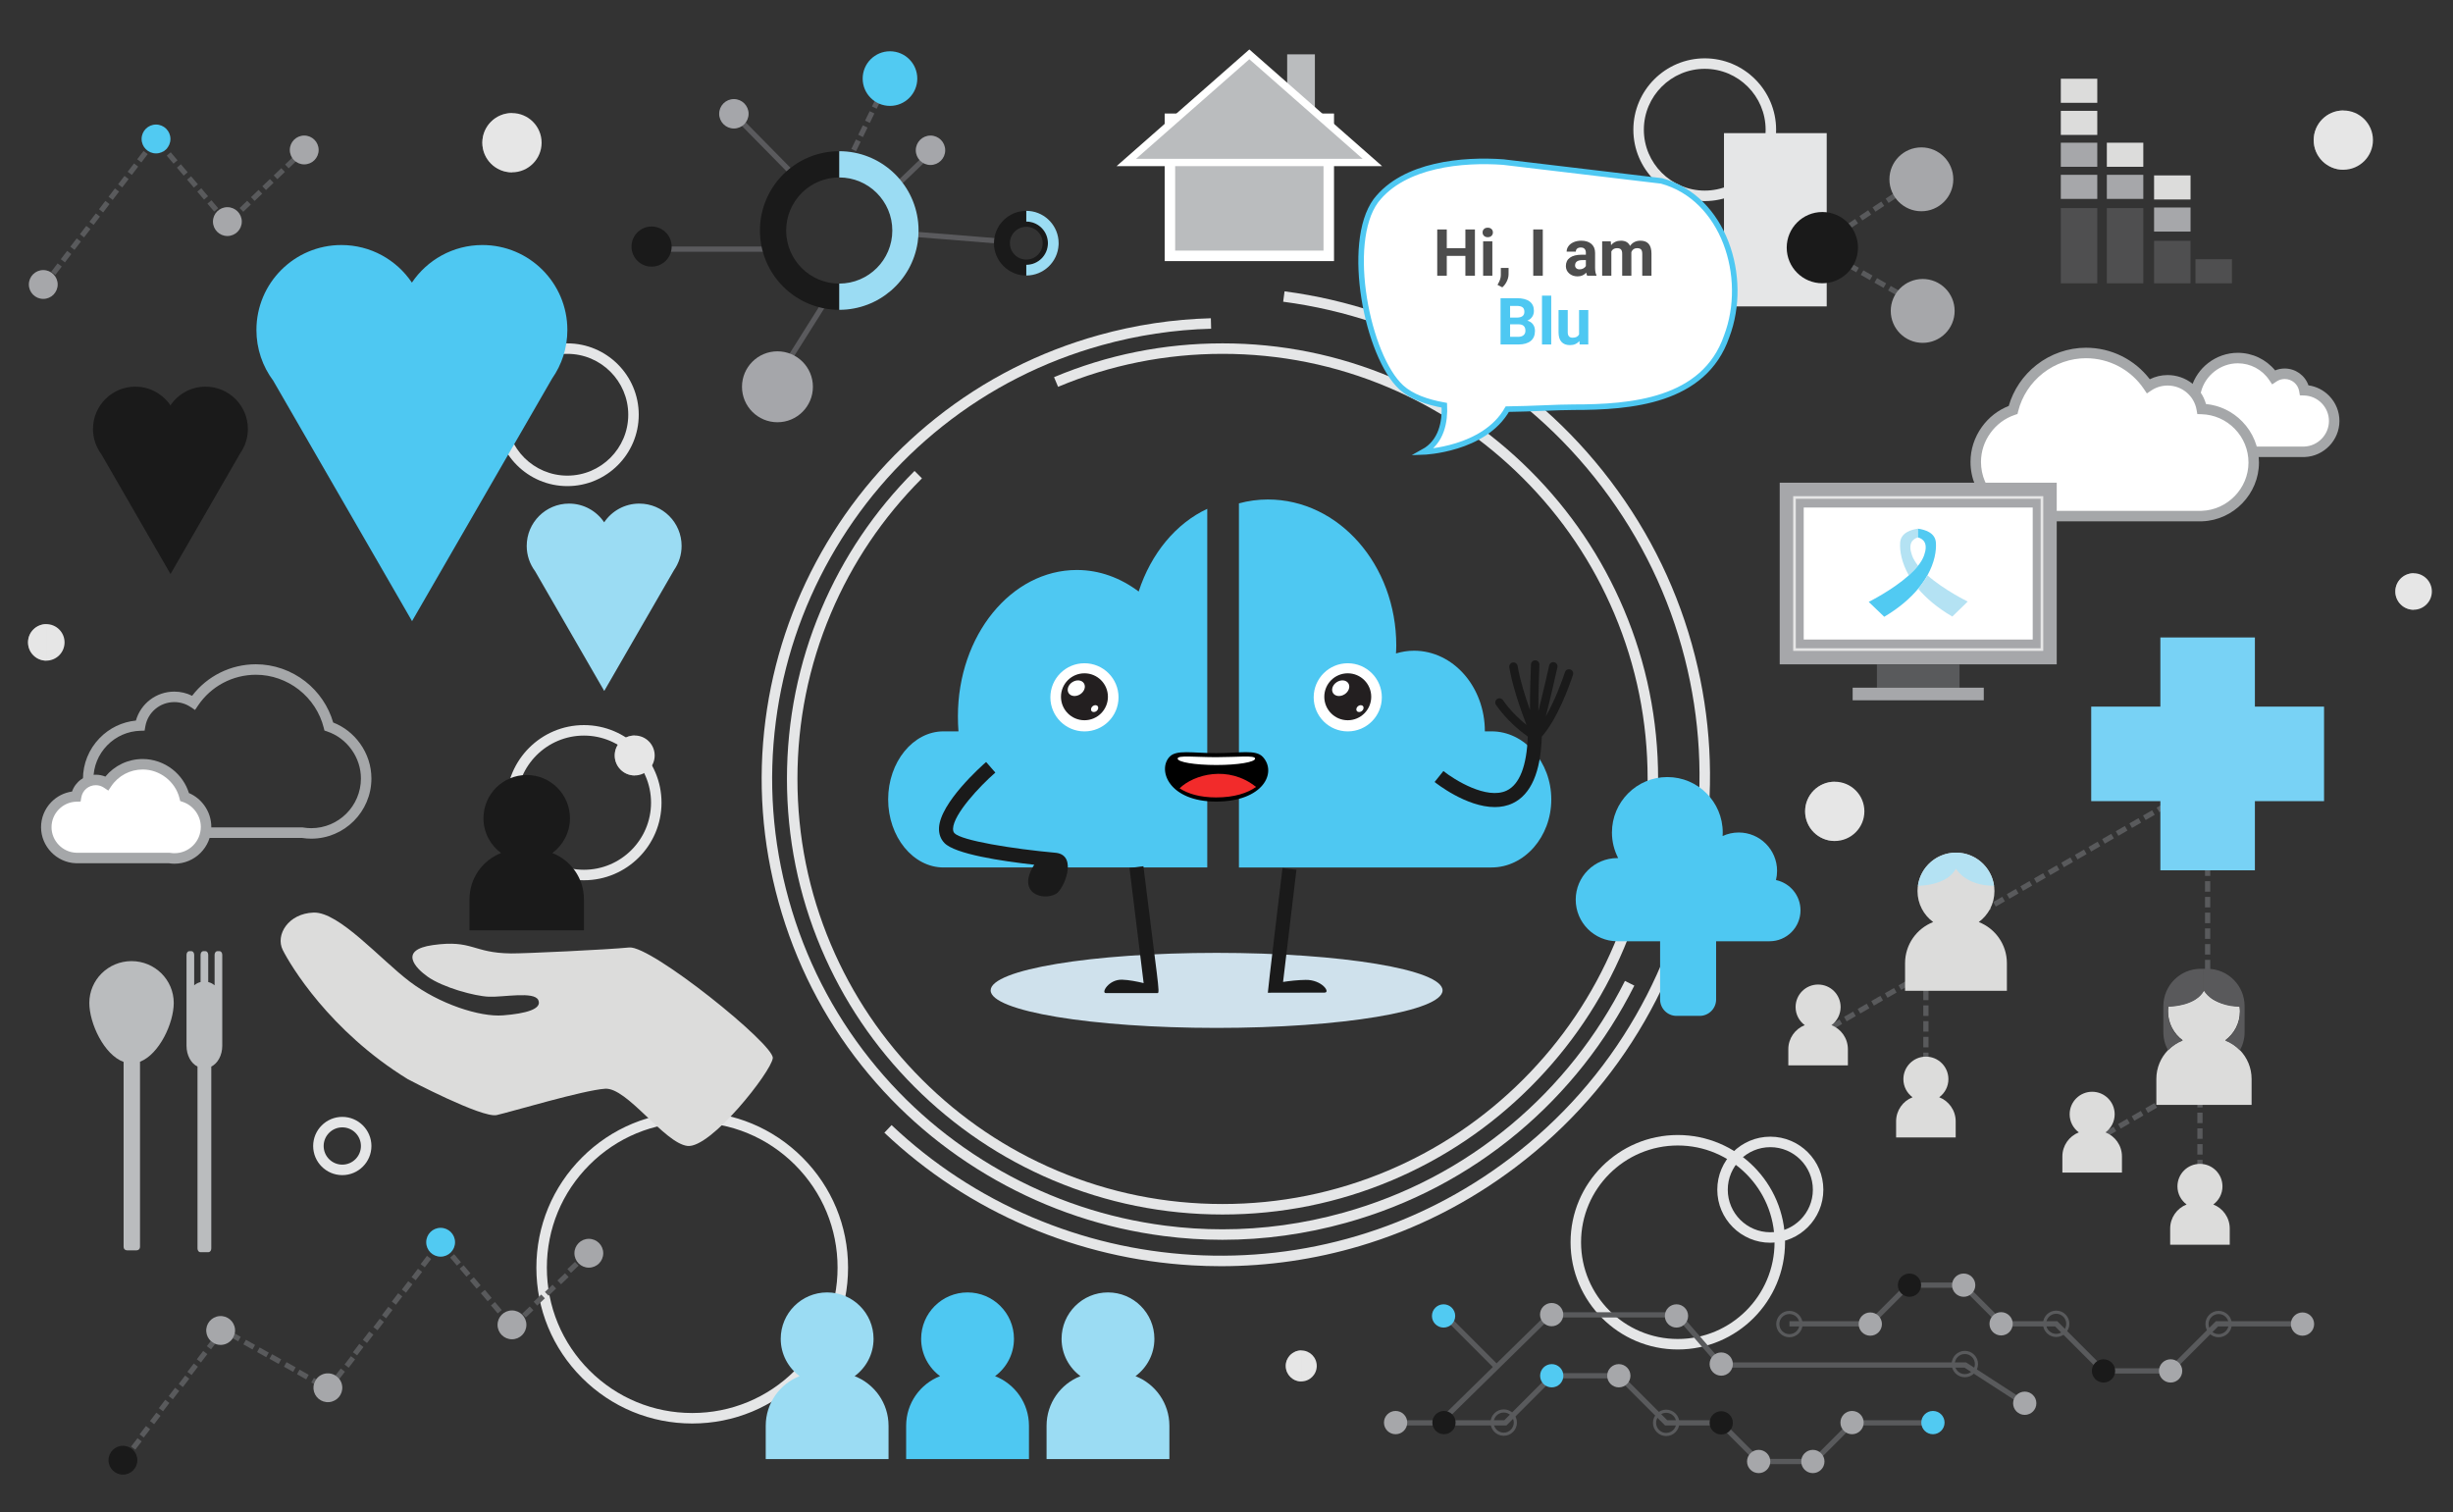 <?xml version="1.0" encoding="utf-8"?>
<!-- Generator: Adobe Illustrator 16.0.0, SVG Export Plug-In . SVG Version: 6.00 Build 0)  -->
<!DOCTYPE svg PUBLIC "-//W3C//DTD SVG 1.1//EN" "http://www.w3.org/Graphics/SVG/1.1/DTD/svg11.dtd">
<svg version="1.1" id="Layer_1" xmlns="http://www.w3.org/2000/svg" xmlns:xlink="http://www.w3.org/1999/xlink" x="0px" y="0px"
	 width="678px" height="418px" viewBox="0 0 678 418" enable-background="new 0 0 678 418" xml:space="preserve">
<rect x="0" y="0" width="678" height="418" fill="#333333" stroke="none"/>
<g>
	<path fill="#E5E6E7" d="M463.739,372.998c-16.343,0-29.64-13.297-29.64-29.64c0-16.344,13.297-29.641,29.64-29.641
		c16.344,0,29.64,13.297,29.64,29.641C493.379,359.701,480.083,372.998,463.739,372.998z M463.739,316.615
		c-14.745,0-26.741,11.996-26.741,26.742c0,14.746,11.996,26.742,26.741,26.742c14.746,0,26.741-11.996,26.741-26.742
		C490.48,328.611,478.485,316.615,463.739,316.615z"/>
	<path fill="#E5E6E7" d="M191.326,393.457c-11.506,0-22.323-4.482-30.458-12.616c-8.137-8.135-12.617-18.953-12.617-30.459
		c0-11.506,4.48-22.323,12.617-30.457c8.135-8.137,18.952-12.618,30.458-12.618c11.505,0,22.323,4.481,30.458,12.618
		c8.136,8.135,12.616,18.951,12.616,30.457c0,11.506-4.48,22.322-12.616,30.459C213.649,388.975,202.831,393.457,191.326,393.457z
		 M191.326,310.205c-10.731,0-20.821,4.179-28.409,11.768c-7.588,7.588-11.768,17.677-11.768,28.408
		c0,10.732,4.18,20.822,11.768,28.409c7.588,7.588,17.678,11.768,28.409,11.768s20.82-4.18,28.409-11.768
		c7.588-7.587,11.767-17.677,11.767-28.409c0-10.731-4.179-20.821-11.767-28.408C212.146,314.385,202.058,310.205,191.326,310.205z"
		/>
	<path fill="#E5E6E7" d="M94.608,324.806c-4.438,0-8.05-3.611-8.05-8.05c0-4.438,3.611-8.05,8.05-8.05
		c4.439,0,8.051,3.612,8.051,8.05C102.659,321.195,99.048,324.806,94.608,324.806z M94.608,311.606c-2.84,0-5.151,2.31-5.151,5.15
		c0,2.842,2.312,5.152,5.151,5.152c2.842,0,5.152-2.31,5.152-5.152C99.761,313.916,97.45,311.606,94.608,311.606z"/>
	<path fill="#E5E6E7" d="M156.817,134.362c-10.877,0-19.727-8.85-19.727-19.727c0-10.878,8.85-19.728,19.727-19.728
		c10.879,0,19.729,8.85,19.729,19.728C176.546,125.512,167.696,134.362,156.817,134.362z M156.817,97.805
		c-9.279,0-16.828,7.55-16.828,16.83c0,9.279,7.549,16.829,16.828,16.829c9.28,0,16.83-7.55,16.83-16.829
		C173.647,105.354,166.098,97.805,156.817,97.805z"/>
	<path fill="#E5E6E7" d="M161.399,243.303c-11.823,0-21.442-9.619-21.442-21.444c0-11.824,9.619-21.442,21.442-21.442
		c11.824,0,21.443,9.618,21.443,21.442C182.843,233.684,173.224,243.303,161.399,243.303z M161.399,203.316
		c-10.225,0-18.544,8.318-18.544,18.543c0,10.224,8.319,18.545,18.544,18.545c10.226,0,18.545-8.321,18.545-18.545
		C179.944,211.635,171.625,203.316,161.399,203.316z"/>
	<path fill="#E5E6E7" d="M471.183,55.579c-10.878,0-19.728-8.85-19.728-19.727c0-10.878,8.85-19.728,19.728-19.728
		s19.728,8.85,19.728,19.728C490.91,46.729,482.061,55.579,471.183,55.579z M471.183,19.022c-9.28,0-16.829,7.55-16.829,16.83
		s7.549,16.829,16.829,16.829c9.279,0,16.829-7.549,16.829-16.829S480.462,19.022,471.183,19.022z"/>
	<path fill="#E5E6E7" d="M489.309,343.494c-8.083,0-14.658-6.574-14.658-14.656c0-8.084,6.575-14.658,14.658-14.658
		c8.082,0,14.657,6.574,14.657,14.658C503.966,336.92,497.391,343.494,489.309,343.494z M489.309,317.078
		c-6.484,0-11.76,5.276-11.76,11.76s5.275,11.758,11.76,11.758c6.483,0,11.759-5.273,11.759-11.758S495.792,317.078,489.309,317.078
		z"/>
	<path fill="#595A5C" d="M608.785,332.172h-1.449v-2.898h1.449V332.172z M608.785,327.824h-1.449v-2.898h1.449V327.824z
		 M608.785,323.477h-1.449v-2.899h1.449V323.477z M608.785,319.129h-1.449v-2.898h1.449V319.129z M578.629,316.293l-0.725-1.256
		l2.51-1.449l0.725,1.256L578.629,316.293z M608.785,314.781h-1.449v-2.898h1.449V314.781z M582.394,314.119l-0.725-1.256
		l2.511-1.449l0.725,1.256L582.394,314.119z M586.159,311.945l-0.725-1.256l2.51-1.45l0.725,1.256L586.159,311.945z
		 M608.785,310.434h-1.449v-2.898h1.449V310.434z M589.924,309.772l-0.725-1.256l2.51-1.449l0.726,1.256L589.924,309.772z
		 M593.689,307.598l-0.725-1.256l2.51-1.449l0.725,1.256L593.689,307.598z M608.785,306.086h-1.449v-2.896h1.449V306.086z
		 M597.454,305.424l-0.725-1.256l2.511-1.449l0.725,1.256L597.454,305.424z M601.22,303.25l-0.725-1.256l2.51-1.449l0.725,1.256
		L601.22,303.25z M608.785,301.74h-1.449v-2.021l-2.352,1.357l-0.725-1.256l2.51-1.448l0.566,0.979v-0.51h1.449V301.74z"/>
	<g>
		<g>
			<path fill="#E5E6E7" d="M337.904,335.688c-16.252,0-32.019-3.184-46.862-9.461c-14.336-6.065-27.211-14.744-38.267-25.801
				c-11.056-11.054-19.736-23.93-25.8-38.265c-6.278-14.844-9.462-30.612-9.462-46.864s3.184-32.018,9.462-46.861
				c6.063-14.336,14.744-27.212,25.8-38.267l2.05,2.048c-10.791,10.791-19.264,23.356-25.181,37.348
				c-6.126,14.484-9.232,29.871-9.232,45.732c0,15.864,3.106,31.25,9.232,45.734c5.918,13.99,14.39,26.555,25.181,37.346
				s23.355,19.262,37.347,25.18c14.484,6.127,29.871,9.232,45.732,9.232c15.862,0,31.249-3.106,45.733-9.232
				c13.99-5.918,26.556-14.389,37.347-25.18s19.263-23.355,25.18-37.346c6.127-14.484,9.233-29.871,9.233-45.734
				c0-15.861-3.106-31.248-9.233-45.732c-5.917-13.991-14.389-26.556-25.18-37.348c-10.791-10.79-23.356-19.262-37.347-25.18
				c-14.484-6.126-29.871-9.233-45.733-9.233c-15.754,0-31.046,3.068-45.452,9.115l-1.121-2.672
				c14.763-6.199,30.433-9.341,46.573-9.341c16.252,0,32.02,3.183,46.862,9.461c14.336,6.063,27.211,14.744,38.267,25.801
				c11.057,11.055,19.737,23.93,25.801,38.267c6.278,14.844,9.461,30.609,9.461,46.861s-3.183,32.02-9.461,46.864
				c-6.063,14.336-14.744,27.211-25.801,38.265c-11.056,11.057-23.931,19.736-38.267,25.801
				C369.924,332.504,354.156,335.688,337.904,335.688z"/>
		</g>
	</g>
	<g>
		<g>
			<path fill="#E5E6E7" d="M337.886,342.684c-5.417,0-10.842-0.35-16.261-1.051c-16.33-2.113-31.913-7.305-46.315-15.434
				c-14.403-8.13-26.902-18.787-37.148-31.676c-10.608-13.344-18.326-28.508-22.938-45.068c-4.61-16.561-5.84-33.531-3.654-50.438
				c2.111-16.33,7.305-31.912,15.434-46.315c8.13-14.403,18.787-26.902,31.676-37.148c13.344-10.609,28.508-18.327,45.068-22.938
				c10.113-2.816,20.521-4.381,30.931-4.653l0.075,2.897c-10.173,0.266-20.343,1.796-30.229,4.548
				c-16.186,4.507-31.004,12.047-44.043,22.414c-12.594,10.014-23.009,22.228-30.954,36.304
				c-7.944,14.076-13.021,29.304-15.083,45.262c-2.137,16.519-0.935,33.103,3.572,49.289c4.506,16.186,12.047,31.004,22.414,44.043
				c10.013,12.594,22.227,23.008,36.303,30.953c14.077,7.946,29.306,13.02,45.263,15.084c5.294,0.684,10.597,1.026,15.888,1.026
				c11.222,0.002,22.401-1.535,33.4-4.597c17.211-4.791,32.83-12.987,46.423-24.356c6.522-5.453,12.509-11.613,17.795-18.304
				c5.243-6.637,9.829-13.838,13.629-21.404l2.59,1.301c-3.889,7.74-8.579,15.109-13.943,21.9
				c-5.41,6.848-11.537,13.15-18.211,18.732c-13.911,11.635-29.894,20.02-47.504,24.922
				C360.81,341.111,349.367,342.684,337.886,342.684z"/>
		</g>
	</g>
	<g>
		<g>
			<path fill="#E5E6E7" d="M337.472,349.977c-2.688,0-5.381-0.08-8.079-0.238c-15.652-0.926-30.886-4.508-45.274-10.643
				c-14.719-6.277-28.068-15.029-39.681-26.014l1.991-2.105c11.361,10.748,24.425,19.311,38.826,25.453
				c14.082,6.004,28.99,9.508,44.31,10.414c15.422,0.912,30.716-0.844,45.458-5.219c15.259-4.529,29.486-11.746,42.286-21.449
				c14.245-10.799,25.948-24.065,34.785-39.428c8.536-14.84,14.053-31.002,16.396-48.039c2.344-17.037,1.397-34.09-2.813-50.683
				c-4.359-17.178-12.045-33.112-22.845-47.356c-10.873-14.344-24.243-26.107-39.737-34.963
				c-14.967-8.553-31.261-14.041-48.429-16.311l0.38-2.873c17.543,2.318,34.192,7.927,49.486,16.668
				c15.835,9.05,29.499,21.071,40.609,35.728c11.035,14.554,18.89,30.838,23.345,48.394c4.303,16.957,5.271,34.383,2.875,51.791
				c-2.396,17.408-8.032,33.924-16.755,49.09c-9.031,15.701-20.99,29.258-35.547,40.293c-13.079,9.914-27.618,17.289-43.212,21.918
				C363.361,348.11,350.485,349.977,337.472,349.977z"/>
		</g>
	</g>
	<path fill="#595A5C" d="M610.905,301.352h-1.449v-1.274h1.449V301.352z M610.905,298.629h-1.449v-2.898h1.449V298.629z
		 M610.905,294.281h-1.449v-2.898h1.449V294.281z M610.905,289.934h-1.449v-2.898h1.449V289.934z M610.905,285.586h-1.449v-2.898
		h1.449V285.586z M610.905,281.239h-1.449v-2.898h1.449V281.239z M610.905,276.89h-1.449v-2.898h1.449V276.89z M610.905,272.543
		h-1.449v-2.898h1.449V272.543z M610.905,268.198h-1.449v-2.899h1.449V268.198z M610.905,263.85h-1.449v-2.898h1.449V263.85z
		 M610.905,259.502h-1.449v-2.898h1.449V259.502z M536.572,259.272l-0.725-1.254l2.511-1.449l0.725,1.254L536.572,259.272z
		 M540.338,257.1l-0.725-1.256l2.51-1.449l0.725,1.256L540.338,257.1z M610.905,255.155h-1.449v-2.898h1.449V255.155z
		 M544.103,254.926l-0.725-1.256l2.51-1.449l0.726,1.256L544.103,254.926z M547.868,252.752l-0.725-1.256l2.51-1.449l0.725,1.256
		L547.868,252.752z M610.905,250.806h-1.449v-2.898h1.449V250.806z M551.633,250.578l-0.725-1.256l2.51-1.45l0.725,1.256
		L551.633,250.578z M555.397,248.405l-0.724-1.256l2.51-1.449l0.725,1.256L555.397,248.405z M610.905,246.459h-1.449v-2.898h1.449
		V246.459z M559.163,246.231l-0.725-1.256l2.511-1.449l0.724,1.256L559.163,246.231z M562.928,244.057l-0.724-1.256l2.51-1.449
		l0.725,1.255L562.928,244.057z M610.905,242.111h-1.449v-2.898h1.449V242.111z M566.693,241.883l-0.725-1.256l2.51-1.449
		l0.725,1.256L566.693,241.883z M570.459,239.709l-0.725-1.256l2.51-1.449l0.725,1.256L570.459,239.709z M610.905,237.764h-1.449
		v-2.898h1.449V237.764z M574.224,237.535l-0.725-1.256l2.51-1.449l0.725,1.256L574.224,237.535z M577.989,235.361l-0.726-1.256
		l2.511-1.45l0.725,1.256L577.989,235.361z M610.905,233.416h-1.449v-2.898h1.449V233.416z M581.754,233.188l-0.725-1.256
		l2.51-1.449l0.726,1.256L581.754,233.188z M585.519,231.014l-0.725-1.256l2.511-1.449l0.725,1.256L585.519,231.014z
		 M610.905,229.069h-1.449v-2.899h1.449V229.069z M589.284,228.84l-0.725-1.256l2.51-1.449l0.725,1.256L589.284,228.84z
		 M593.049,226.666l-0.725-1.255l2.51-1.449l0.725,1.256L593.049,226.666z M610.905,224.721h-1.449v-2.898h1.449V224.721z
		 M596.814,224.492l-0.726-1.256l2.511-1.449l0.725,1.256L596.814,224.492z M600.579,222.319l-0.725-1.256l2.51-1.449l0.725,1.256
		L600.579,222.319z M610.905,220.373h-1.449v-2.898h1.449V220.373z M604.345,220.145l-0.726-1.256l2.51-1.449l0.726,1.256
		L604.345,220.145z M608.109,217.971l-0.725-1.256l2.434-1.404l1.087,0.627v0.088h-0.674l0.312,0.539L608.109,217.971z"/>
	<path fill="#595A5C" d="M533.035,302.535h-1.449v-2.898h1.449V302.535z M533.035,298.188h-1.449v-2.898h1.449V298.188z
		 M533.035,293.84h-1.449v-2.898h1.449V293.84z M533.035,289.492h-1.449v-2.898h1.449V289.492z M502.879,286.655l-0.725-1.254
		l2.511-1.449l0.724,1.254L502.879,286.655z M533.035,285.145h-1.449v-2.898h1.449V285.145z M506.644,284.481l-0.724-1.254
		l2.51-1.449l0.725,1.254L506.644,284.481z M510.409,282.306l-0.725-1.253l2.511-1.449l0.724,1.254L510.409,282.306z
		 M533.035,280.797h-1.449v-2.898h1.449V280.797z M514.174,280.133l-0.724-1.254l2.51-1.449l0.725,1.254L514.174,280.133z
		 M517.939,277.959l-0.725-1.254l2.51-1.449l0.725,1.254L517.939,277.959z M533.035,276.449h-1.449v-2.898h1.449V276.449z
		 M521.705,275.786l-0.725-1.254l2.51-1.449l0.725,1.254L521.705,275.786z M525.47,273.611l-0.725-1.254l2.51-1.449l0.725,1.254
		L525.47,273.611z M533.035,272.102h-1.449v-2.022l-2.352,1.358l-0.725-1.254l2.511-1.449l0.565,0.98v-0.511h1.449V272.102z"/>
	<polygon fill="#595A5C" points="501.619,404.684 485.915,404.684 475.234,394.002 460.224,394.002 447.204,380.982 
		429.391,380.982 416.37,394.002 384.576,394.002 384.576,392.553 415.771,392.553 428.791,379.533 447.804,379.533 
		460.823,392.553 475.835,392.553 486.516,403.234 501.02,403.234 511.699,392.553 534.255,392.553 534.255,394.002 512.3,394.002 	
		"/>
	<polygon fill="#595A5C" points="600.055,379.646 581.041,379.646 568.021,366.627 553.01,366.627 542.33,355.948 527.826,355.948 
		517.146,366.627 494.591,366.627 494.591,365.178 516.545,365.178 527.226,354.498 542.93,354.498 553.61,365.178 568.622,365.178 
		581.642,378.198 599.454,378.198 612.475,365.178 637.566,365.178 637.566,366.627 613.074,366.627 	"/>
	<polygon fill="#595A5C" points="399.617,392.625 398.603,391.59 428.053,362.701 464.071,362.701 476.074,376.566 543.404,376.566 
		560.022,387.33 559.235,388.545 542.976,378.014 475.412,378.014 463.408,364.15 428.645,364.15 	"/>
	
		<rect x="396.184" y="369.758" transform="matrix(0.707 0.707 -0.707 0.707 380.959 -178.696)" fill="#595A5C" width="19.975" height="1.448"/>
	<path fill="#595A5C" d="M12.669,79.436l-1.15-0.881l1.76-2.303l1.151,0.88L12.669,79.436z M15.31,75.982l-1.15-0.88l1.76-2.303
		l1.152,0.88L15.31,75.982z M17.95,72.528l-1.15-0.88l1.76-2.303l1.151,0.88L17.95,72.528z M20.591,69.074l-1.15-0.881l1.76-2.302
		l1.152,0.88L20.591,69.074z M23.232,65.621l-1.151-0.88l1.76-2.303l1.152,0.881L23.232,65.621z M25.873,62.167l-1.151-0.88
		l1.761-2.302l1.151,0.88L25.873,62.167z M62.025,61.809l-1.876-2.21l1.105-0.938l1.875,2.21L62.025,61.809z M64.09,61.549
		l-1.002-1.047l2.095-2.004l1.002,1.048L64.09,61.549z M28.514,58.714l-1.151-0.881l1.76-2.302l1.152,0.88L28.514,58.714z
		 M67.231,58.544l-1.002-1.047l2.094-2.004l1.002,1.047L67.231,58.544z M59.212,58.494l-1.875-2.21l1.105-0.937l1.875,2.21
		L59.212,58.494z M70.372,55.539l-1.001-1.047l2.095-2.004l1.001,1.047L70.372,55.539z M31.154,55.26l-1.151-0.881l1.761-2.302
		l1.151,0.88L31.154,55.26z M56.399,55.179l-1.875-2.21l1.105-0.938l1.875,2.21L56.399,55.179z M73.515,52.533l-1.002-1.048
		l2.094-2.003l1.002,1.047L73.515,52.533z M53.587,51.864l-1.876-2.21l1.105-0.937l1.875,2.21L53.587,51.864z M33.795,51.806
		l-1.151-0.88l1.761-2.303l1.151,0.881L33.795,51.806z M76.655,49.528l-1.002-1.047l2.095-2.004l1.002,1.047L76.655,49.528z
		 M50.773,48.549l-1.875-2.209l1.104-0.938l1.875,2.21L50.773,48.549z M36.436,48.353l-1.151-0.88l1.761-2.303l1.151,0.88
		L36.436,48.353z M79.797,46.523l-1.001-1.048l2.094-2.004l1.002,1.047L79.797,46.523z M47.96,45.234l-1.875-2.21l1.105-0.938
		l1.875,2.21L47.96,45.234z M39.077,44.898l-1.152-0.88l1.761-2.302l1.151,0.88L39.077,44.898z M82.938,43.517l-1.002-1.048
		l1.647-1.576l1.002,1.047L82.938,43.517z M45.147,41.919l-1.875-2.21l1.105-0.937l1.875,2.21L45.147,41.919z M41.718,41.445
		l-1.152-0.88l1.761-2.302l1.151,0.88L41.718,41.445z"/>
	<path fill="#595A5C" d="M507.52,65.747l-0.803-1.206l2.412-1.606l0.803,1.206L507.52,65.747z M511.138,63.336l-0.803-1.206
		l2.412-1.606l0.804,1.206L511.138,63.336z M514.757,60.927l-0.804-1.206l2.413-1.607l0.803,1.207L514.757,60.927z M518.375,58.517
		l-0.803-1.206l2.412-1.606l0.804,1.206L518.375,58.517z M521.993,56.107l-0.803-1.206l2.413-1.607l0.803,1.206L521.993,56.107z
		 M525.612,53.697l-0.804-1.206l1.435-0.955l0.803,1.206L525.612,53.697z"/>
	<path fill="#595A5C" d="M528.023,83.794l-2.377-1.354l0.718-1.26l2.377,1.354L528.023,83.794z M524.388,81.722l-2.519-1.435
		l0.718-1.259l2.519,1.435L524.388,81.722z M520.61,79.57l-2.519-1.434l0.718-1.26l2.518,1.435L520.61,79.57z M516.833,77.418
		l-2.519-1.435l0.717-1.259l2.519,1.435L516.833,77.418z M513.056,75.265l-2.519-1.435l0.717-1.26l2.519,1.435L513.056,75.265z
		 M509.277,73.113l-2.519-1.435l0.718-1.259l2.519,1.435L509.277,73.113z"/>
	
		<rect x="223.201" y="78.722" transform="matrix(0.846 0.533 -0.533 0.846 82.46 -105.443)" fill="#5A5A5D" width="1.449" height="22.863"/>
	
		<rect x="252.107" y="41.273" transform="matrix(0.692 0.722 -0.722 0.692 111.314 -168.151)" fill="#5A5A5D" width="1.45" height="10.357"/>
	<path fill="#5A5A5D" d="M235.112,44.885l-1.304-0.633l0.869-1.79l1.304,0.633L235.112,44.885z M236.614,41.791l-1.303-0.633
		l1.266-2.607l1.303,0.633L236.614,41.791z M238.514,37.88l-1.304-0.633l1.266-2.608l1.304,0.633L238.514,37.88z M240.413,33.969
		l-1.305-0.633l1.267-2.608l1.304,0.633L240.413,33.969z M242.312,30.058l-1.304-0.633l1.266-2.607l1.304,0.633L242.312,30.058z"/>
	
		<rect x="197.83" y="37.681" transform="matrix(0.702 0.713 -0.713 0.702 89.921 -137.935)" fill="#5A5A5D" width="23.674" height="1.449"/>
	<rect x="184.213" y="68.137" fill="#5A5A5D" width="30.671" height="1.449"/>
	
		<rect x="253.742" y="64.934" transform="matrix(0.997 0.08 -0.08 0.997 6.072 -20.928)" fill="#5A5A5D" width="23.352" height="1.449"/>
	<g>
		<rect x="476.504" y="36.8" fill="#E5E6E7" width="28.392" height="47.89"/>
	</g>
	<path fill="#DCDCDB" d="M611.748,332.92c1.535-1.131,2.535-2.949,2.535-5.002c0-3.437-2.787-6.222-6.223-6.222
		c-3.438,0-6.223,2.785-6.223,6.222c0,2.053,1,3.872,2.535,5.002c-2.66,1.041-4.546,3.627-4.546,6.654v4.465h16.467v-4.465
		C616.294,336.547,614.408,333.961,611.748,332.92z"/>
	<path fill="#DCDCDB" d="M581.954,312.99c1.534-1.133,2.535-2.95,2.535-5.004c0-3.436-2.787-6.223-6.223-6.223
		c-3.438,0-6.223,2.787-6.223,6.223c0,2.054,1,3.871,2.535,5.004c-2.661,1.039-4.547,3.625-4.547,6.654v4.463H586.5v-4.463
		C586.5,316.615,584.614,314.029,581.954,312.99z"/>
	<g>
		<g>
			<g>
				<g>
					<path fill="#FFFFFF" d="M601.001,116.282c0,4.81,3.912,8.721,8.723,8.721c0.475,0,0.958-0.04,1.438-0.121h25.684
						c0.028,0,0.055-0.001,0.082-0.006c4.546-0.148,8.233-3.949,8.233-8.504c0-4.608-3.68-8.373-8.255-8.508
						c-0.453-2.627-2.716-4.557-5.428-4.557c-1.092,0-2.161,0.327-3.063,0.93c-2.225-3.311-5.889-5.272-9.902-5.272
						c-5.445,0-10.271,3.789-11.579,9.051C603.427,109.202,601.001,112.561,601.001,116.282z"/>
				</g>
				<g>
					<path fill="#A5A7A9" d="M609.724,126.453c-5.608,0-10.172-4.563-10.172-10.171c0-2.129,0.666-4.179,1.924-5.929
						c1.1-1.531,2.562-2.704,4.26-3.429c0.802-2.563,2.395-4.866,4.543-6.546c2.356-1.845,5.281-2.861,8.234-2.861
						c4.025,0,7.796,1.797,10.322,4.863c0.834-0.343,1.729-0.521,2.644-0.521c3.008,0,5.612,1.899,6.569,4.65
						c2.176,0.305,4.184,1.321,5.74,2.922c1.819,1.871,2.822,4.337,2.822,6.942c0,5.293-4.286,9.742-9.569,9.95
						c-0.064,0.006-0.13,0.009-0.195,0.009h-25.568C610.758,126.413,610.236,126.453,609.724,126.453z M618.513,100.415
						c-4.749,0-9.028,3.344-10.173,7.95l-0.191,0.77l-0.751,0.254c-2.913,0.985-4.947,3.82-4.947,6.893
						c0,4.011,3.263,7.273,7.273,7.273c0.394,0,0.797-0.034,1.2-0.101l0.118-0.02l25.839-0.006c3.767-0.122,6.831-3.288,6.831-7.055
						c0-1.846-0.711-3.594-2.001-4.92c-1.288-1.325-3.01-2.085-4.848-2.14l-1.184-0.035l-0.201-1.167
						c-0.336-1.944-2.018-3.354-4-3.354c-0.807,0-1.586,0.238-2.257,0.686l-1.202,0.804l-0.807-1.2
						C625.264,102.146,622.012,100.415,618.513,100.415z"/>
				</g>
			</g>
		</g>
	</g>
	<g>
		<path fill="#4EC8F2" d="M156.817,91.205c0-12.968-10.512-23.479-23.479-23.479c-8.119,0-15.275,4.122-19.492,10.386
			c-4.217-6.264-11.373-10.386-19.492-10.386c-12.967,0-23.479,10.511-23.479,23.479c0,5.254,1.726,10.104,4.641,14.016
			l18.362,31.805l20.01,34.657l20.01-34.657l18.703-32.396C155.259,100.826,156.817,96.198,156.817,91.205z"/>
	</g>
	<g>
		<g>
			<path fill="#9BDCF3" d="M188.394,150.89c0-6.459-5.236-11.697-11.695-11.697c-4.045,0-7.609,2.054-9.711,5.174
				c-2.1-3.12-5.665-5.174-9.709-5.174c-6.461,0-11.697,5.238-11.697,11.697c0,2.617,0.86,5.034,2.313,6.983l9.147,15.844
				l9.968,17.264l9.968-17.264l9.317-16.138C187.617,155.683,188.394,153.378,188.394,150.89z"/>
		</g>
	</g>
	<g>
		<path fill="#1A1A1A" d="M68.515,118.571c0-6.459-5.236-11.697-11.695-11.697c-4.045,0-7.609,2.053-9.711,5.174
			c-2.1-3.121-5.665-5.174-9.709-5.174c-6.46,0-11.696,5.238-11.696,11.697c0,2.616,0.859,5.034,2.312,6.982l9.147,15.844
			l9.968,17.265l9.968-17.265l9.317-16.138C67.738,123.364,68.515,121.058,68.515,118.571z"/>
	</g>
	<g>
		<path fill="#DCDCDB" d="M112.72,298.289c0,0,20.516,10.833,24.576,9.917c4.061-0.917,23.88-6.87,29.966-7.279
			c6.087-0.406,16.313,15.018,22.733,15.807c6.421,0.791,23.188-20.502,23.602-24.271c0.412-3.769-33.642-31.186-39.672-30.58
			c-6.031,0.608-29.025,1.684-32.687,1.646c-10.622-0.114-10.593-3.848-21.567-2.313c-9.713,1.359-4.71,6.455-1.479,8.737
			c4.203,2.967,12.896,5.375,16.93,5.541c4.031,0.166,12.523-1.556,13.657,0.922c1.134,2.479-3.419,3.746-9.798,4.235
			c-6.378,0.49-17.578-3.153-25.721-9.324c-8.142-6.172-19.559-19.326-26.578-19.09c-7.02,0.238-10.611,6.181-8.533,10.332
			C80.228,266.719,91.073,284.977,112.72,298.289z"/>
	</g>
	<path fill="#1A1A1A" d="M152.667,235.781c2.947-2.176,4.869-5.666,4.869-9.614c0-6.601-5.354-11.955-11.955-11.955
		c-6.603,0-11.954,5.354-11.954,11.955c0,3.948,1.921,7.438,4.87,9.614c-5.111,1.996-8.733,6.965-8.733,12.784v8.576h31.636v-8.576
		C161.399,242.746,157.776,237.777,152.667,235.781z"/>
	<path fill="#DCDCDB" d="M546.929,254.856c2.623-1.936,4.332-5.041,4.332-8.551c0-5.873-4.762-10.635-10.635-10.635
		c-5.874,0-10.635,4.761-10.635,10.635c0,3.51,1.709,6.615,4.332,8.551c-4.546,1.777-7.769,6.195-7.769,11.371v7.629h28.143v-7.629
		C554.697,261.051,551.475,256.633,546.929,254.856z"/>
	<path fill="#DCDCDB" d="M535.998,303.283c1.535-1.133,2.535-2.949,2.535-5.004c0-3.436-2.786-6.222-6.223-6.222
		s-6.223,2.787-6.223,6.222c0,2.054,1.001,3.871,2.535,5.004c-2.66,1.039-4.546,3.625-4.546,6.655v4.463h16.467v-4.463
		C540.544,306.908,538.659,304.323,535.998,303.283z"/>
	<path fill="#9BDCF3" d="M236.22,380.369c3.164-2.336,5.226-6.08,5.226-10.314c0-7.084-5.744-12.828-12.828-12.828
		c-7.085,0-12.828,5.744-12.828,12.828c0,4.234,2.062,7.978,5.226,10.314c-5.484,2.142-9.371,7.474-9.371,13.717v9.203h33.947
		v-9.203C245.591,387.844,241.704,382.512,236.22,380.369z"/>
	<path fill="#4EC8F2" d="M275.03,380.369c3.165-2.336,5.227-6.08,5.227-10.314c0-7.084-5.744-12.828-12.828-12.828
		c-7.085,0-12.828,5.744-12.828,12.828c0,4.234,2.062,7.978,5.227,10.314c-5.484,2.142-9.372,7.474-9.372,13.717v9.203h33.947
		v-9.203C284.402,387.844,280.516,382.512,275.03,380.369z"/>
	<path fill="#9BDCF3" d="M313.843,380.369c3.164-2.336,5.226-6.08,5.226-10.314c0-7.084-5.744-12.828-12.828-12.828
		c-7.085,0-12.827,5.744-12.827,12.828c0,4.234,2.061,7.978,5.226,10.314c-5.484,2.142-9.372,7.474-9.372,13.717v9.203h33.947
		v-9.203C323.214,387.844,319.327,382.512,313.843,380.369z"/>
	<path fill="#B4E2F3" d="M540.626,235.67c-5.371,0-9.802,3.988-10.521,9.162c0.214,0.002,7.965,0.031,10.521-4.738
		c0,0,2.5,4.721,10.52,4.738C550.428,239.658,545.997,235.67,540.626,235.67z"/>
	<path fill="#DCDCDB" d="M619.076,290.225c-1.131-1.158-2.503-2.084-4.039-2.686c2.463-1.818,4.068-4.733,4.068-8.029
		c0-0.473-0.045-0.932-0.107-1.385c-1.243-0.026-7.593-0.355-9.829-4.361c-2.235,4.006-8.586,4.334-9.829,4.361
		c-0.063,0.454-0.107,0.913-0.107,1.385c0,3.296,1.605,6.211,4.067,8.029c-1.535,0.602-2.907,1.527-4.037,2.686
		c-2.013,2.064-3.257,4.881-3.257,7.992v7.165h13.163h13.163v-7.165C622.332,295.106,621.089,292.289,619.076,290.225z"/>
	<path fill="#59595B" d="M597.941,278.096v7.195c0,1.823,0.476,3.53,1.304,5.014c1.125-1.155,2.489-2.074,4.018-2.672
		c-2.45-1.809-4.047-4.709-4.047-7.988c0-0.469,0.045-0.928,0.107-1.379c1.235-0.026,7.553-0.351,9.777-4.336v-4.215v-0.002v-0.298
		v-0.002v-1.637h-0.838C602.563,267.775,597.941,272.395,597.941,278.096z"/>
	<path fill="#59595B" d="M610.079,267.775h-0.042h-0.937v1.637c0.017,0,0.033-0.004,0.05-0.004h0.02c0.007,0,0.016,0,0.022,0
		c0.022,0,0.045,0.006,0.069,0.006c-0.031,0-0.062-0.006-0.092-0.006c-0.023,0.002-0.047,0.004-0.069,0.006v0.296
		c0.017,0,0.033,0,0.05,0c0.006,0,0.014,0,0.021,0c-0.023,0-0.048,0.004-0.07,0.004v4.215c0.016-0.029,0.034-0.057,0.05-0.086
		c0,0,0.011,0.018,0.021,0.033c0.007-0.012,0.015-0.021,0.021-0.033c0,0,1.584,2.654,5.796,3.852c0.035,0.01,0.066,0.02,0.101,0.03
		c0.16,0.043,0.321,0.084,0.489,0.125c0.225,0.053,0.457,0.102,0.698,0.145c0.112,0.021,0.226,0.041,0.341,0.061
		c0.305,0.049,0.618,0.09,0.943,0.123c0.065,0.006,0.131,0.012,0.197,0.018c0.383,0.033,0.778,0.056,1.19,0.066
		c0.011,0,0.019,0,0.028,0c0.014,0,0.027,0,0.041,0c0.064,0.453,0.107,0.912,0.107,1.383c0,3.28-1.595,6.179-4.046,7.988
		c1.518,0.592,2.872,1.504,3.993,2.646c0.007,0.008,0.017,0.016,0.025,0.026c0.828-1.484,1.302-3.192,1.302-5.014v-7.195
		C620.399,272.395,615.779,267.775,610.079,267.775z"/>
	<g>
		<g>
			<polygon fill="#78D2F5" points="642.359,195.311 623.244,195.311 623.244,176.195 597.118,176.195 597.118,195.311 
				578.003,195.311 578.003,221.438 597.118,221.438 597.118,240.553 623.244,240.553 623.244,221.438 642.359,221.438 			"/>
		</g>
	</g>
	<path fill="#1A1A1A" d="M253.773,61.473c0.038,0.368,0.065,0.74,0.085,1.113C253.839,62.213,253.812,61.842,253.773,61.473z"/>
	<path fill="#1A1A1A" d="M232.009,85.636h-0.045v-7.253c-8.101,0-14.668-6.567-14.668-14.668c0-8.102,6.567-14.669,14.668-14.669
		v-7.254c11.352,0,20.687,8.626,21.81,19.681c-1.123-11.054-10.458-19.681-21.81-19.681c-12.107,0-21.922,9.815-21.922,21.922
		c0,12.107,9.814,21.922,21.922,21.922c10.973,0,20.063-8.061,21.67-18.584C252.028,77.562,242.961,85.614,232.009,85.636z"/>
	<path fill="#9BDCF3" d="M253.773,61.473c-1.123-11.054-10.458-19.681-21.81-19.681v7.254c8.102,0,14.67,6.567,14.67,14.669
		c0,8.101-6.568,14.668-14.67,14.668v7.253h0.045c10.952-0.022,20.02-8.074,21.625-18.583c0.166-1.088,0.252-2.204,0.252-3.338
		c0-0.378-0.009-0.754-0.027-1.128C253.839,62.213,253.812,61.842,253.773,61.473z"/>
	<path fill="#1A1A1A" d="M289.644,67.217c0-3.302-2.677-5.979-5.979-5.979v-2.956c-4.936,0-8.937,4.001-8.937,8.936
		c0,4.935,4.001,8.936,8.937,8.936v-2.956C286.967,73.197,289.644,70.52,289.644,67.217z M279.135,67.217
		c0-2.501,2.028-4.53,4.53-4.53c2.501,0,4.529,2.028,4.529,4.53c0,2.502-2.028,4.529-4.529,4.529
		C281.163,71.747,279.135,69.719,279.135,67.217z"/>
	<path fill="#9BDCF3" d="M283.665,58.281L283.665,58.281v2.957c3.302,0,5.979,2.678,5.979,5.979c0,3.302-2.677,5.979-5.979,5.979
		v2.956v0c4.78,0,8.684-3.755,8.924-8.476c0.008-0.152,0.011-0.306,0.011-0.46c0-0.308-0.015-0.614-0.046-0.914
		C292.097,61.798,288.291,58.281,283.665,58.281z"/>
	<circle fill="#51CAF2" cx="245.987" cy="21.72" r="7.548"/>
	<circle fill="#A5A6AA" cx="214.884" cy="106.908" r="9.801"/>
	<circle fill="#A5A6AA" cx="202.842" cy="31.452" r="4.067"/>
	<circle fill="#A5A6AA" cx="257.187" cy="41.535" r="4.067"/>
	<circle fill="#1A1A1A" cx="180.095" cy="68.155" r="5.547"/>
	<g id="XMLID_11077_">
		<g>
			<path fill="#BABCBE" d="M36.356,265.653c-6.444,0-11.668,5.174-11.668,11.558c0,5.643,4.078,14.358,9.475,16.307v51.166
				c0,0.498,0.412,0.908,0.916,0.908h2.702c0.504,0,0.917-0.41,0.917-0.908v-51.223c5.32-2.058,9.326-10.662,9.326-16.25
				C48.024,270.826,42.8,265.653,36.356,265.653z"/>
		</g>
	</g>
	<g id="XMLID_11027_">
		<g>
			<path fill="#BABCBE" d="M60.663,262.895h-0.578c-0.424,0-0.771,0.455-0.771,1.014v8.436c-0.524-0.449-1.12-0.762-1.76-0.902
				v-7.533c0-0.559-0.347-1.014-0.771-1.014h-0.578c-0.424,0-0.771,0.455-0.771,1.014v7.533c-0.64,0.14-1.235,0.453-1.76,0.902
				v-8.436c0-0.559-0.347-1.014-0.771-1.014h-0.578c-0.424,0-0.771,0.455-0.771,1.014v13.551v6.416v5.204
				c0,2.615,1.268,4.858,3.033,5.723v50.283c0,0.557,0.347,1.014,0.771,1.014h2.271c0.424,0,0.771-0.457,0.771-1.014v-50.283
				c1.766-0.865,3.033-3.107,3.033-5.723v-5.204v-6.416v-13.551C61.435,263.35,61.087,262.895,60.663,262.895z"/>
		</g>
	</g>
	<g>
		<g>
			<rect x="355.769" y="15.02" fill="#BABCBE" width="7.66" height="22.766"/>
		</g>
	</g>
	<g>
		<g>
			<g>
				<rect x="323.359" y="32.827" fill="#BABCBE" width="43.906" height="37.89"/>
			</g>
			<g>
				<path fill="#FFFFFF" d="M368.715,72.166H321.91V31.378h46.805V72.166z M324.809,69.267h41.008V34.276h-41.008V69.267z"/>
			</g>
		</g>
		<g>
			<g>
				<polygon fill="#BABCBE" points="345.313,15.02 362.318,29.965 379.322,44.91 345.313,44.91 311.303,44.91 328.308,29.965 				
					"/>
			</g>
			<g>
				<path fill="#FFFFFF" d="M382.014,45.925h-73.401l36.7-32.255L382.014,45.925z M313.994,43.896h62.638l-31.319-27.525
					L313.994,43.896z"/>
			</g>
		</g>
	</g>
	<g>
		<g>
			<rect x="582.323" y="48.318" fill="#A6A7AA" width="10.08" height="6.656"/>
		</g>
	</g>
	<g>
		<g>
			<rect x="582.323" y="39.444" fill="#DCDCDB" width="10.08" height="6.656"/>
		</g>
	</g>
	<g>
		<g>
			<rect x="582.323" y="57.522" fill="#4F4F50" width="10.08" height="20.785"/>
		</g>
	</g>
	<g>
		<g>
			<rect x="569.602" y="48.318" fill="#A6A7AA" width="10.08" height="6.656"/>
		</g>
	</g>
	<g>
		<g>
			<rect x="569.602" y="39.444" fill="#A6A7AA" width="10.08" height="6.656"/>
		</g>
	</g>
	<g>
		<g>
			<rect x="569.602" y="30.636" fill="#DCDCDB" width="10.08" height="6.656"/>
		</g>
	</g>
	<g>
		<g>
			<rect x="569.602" y="21.762" fill="#DCDCDB" width="10.08" height="6.656"/>
		</g>
	</g>
	<g>
		<g>
			<rect x="569.602" y="57.522" fill="#4F4F50" width="10.08" height="20.785"/>
		</g>
	</g>
	<g>
		<g>
			<rect x="595.379" y="57.356" fill="#A6A7AA" width="10.08" height="6.656"/>
		</g>
	</g>
	<g>
		<g>
			<rect x="595.379" y="48.483" fill="#DCDCDB" width="10.08" height="6.657"/>
		</g>
	</g>
	<g>
		<g>
			<rect x="606.823" y="71.65" fill="#4F4F50" width="10.08" height="6.656"/>
		</g>
	</g>
	<g>
		<g>
			<rect x="595.379" y="66.561" fill="#4F4F50" width="10.08" height="11.746"/>
		</g>
	</g>
	<path fill="#595A5C" d="M415.625,389.555c-2.013,0-3.65,1.636-3.65,3.65c0,2.011,1.638,3.65,3.65,3.65
		c2.014,0,3.65-1.639,3.65-3.65C419.275,391.191,417.639,389.555,415.625,389.555z M415.625,395.987
		c-1.533,0-2.781-1.248-2.781-2.781s1.248-2.781,2.781-2.781c1.534,0,2.781,1.248,2.781,2.781S417.159,395.987,415.625,395.987z"/>
	<circle fill="#51CAF2" cx="428.896" cy="380.258" r="3.215"/>
	<circle fill="#A6A7AA" cx="447.437" cy="380.258" r="3.215"/>
	<path fill="#595A5C" d="M460.523,389.627c-2.013,0-3.65,1.639-3.65,3.65c0,2.013,1.638,3.65,3.65,3.65s3.65-1.637,3.65-3.65
		C464.174,391.266,462.536,389.627,460.523,389.627z M460.523,396.059c-1.533,0-2.78-1.248-2.78-2.781s1.247-2.781,2.78-2.781
		c1.534,0,2.782,1.248,2.782,2.781S462.058,396.059,460.523,396.059z"/>
	<circle fill="#1A1A1A" cx="475.743" cy="393.278" r="3.216"/>
	<circle fill="#A6A7AA" cx="486.092" cy="403.958" r="3.216"/>
	<circle fill="#A6A7AA" cx="501.067" cy="403.958" r="3.216"/>
	<circle fill="#A6A7AA" cx="511.903" cy="393.204" r="3.216"/>
	<circle fill="#A6A7AA" cx="385.739" cy="393.204" r="3.216"/>
	<circle fill="#51CAF2" cx="534.255" cy="393.204" r="3.216"/>
	<path fill="#595A5C" d="M613.22,362.324c-2.013,0-3.65,1.639-3.65,3.651c0,2.014,1.638,3.652,3.65,3.652
		c2.014,0,3.65-1.638,3.65-3.652C616.87,363.963,615.233,362.324,613.22,362.324z M613.22,368.758c-1.533,0-2.781-1.25-2.781-2.783
		c0-1.533,1.248-2.779,2.781-2.779c1.534,0,2.781,1.246,2.781,2.779C616.001,367.508,614.754,368.758,613.22,368.758z"/>
	<circle fill="#A6A7AA" cx="599.948" cy="378.923" r="3.216"/>
	<circle fill="#1A1A1A" cx="581.408" cy="378.923" r="3.216"/>
	<path fill="#595A5C" d="M568.321,362.252c-2.013,0-3.65,1.637-3.65,3.651c0,2.013,1.638,3.65,3.65,3.65s3.651-1.637,3.651-3.65
		C571.973,363.889,570.334,362.252,568.321,362.252z M568.321,368.684c-1.533,0-2.781-1.248-2.781-2.781s1.248-2.781,2.781-2.781
		c1.534,0,2.781,1.248,2.781,2.781S569.855,368.684,568.321,368.684z"/>
	<circle fill="#A6A7AA" cx="553.102" cy="365.903" r="3.217"/>
	<circle fill="#A6A7AA" cx="542.754" cy="355.222" r="3.216"/>
	<circle fill="#1A1A1A" cx="527.777" cy="355.222" r="3.216"/>
	<circle fill="#A6A7AA" cx="516.941" cy="365.976" r="3.216"/>
	<circle fill="#A6A7AA" cx="636.403" cy="365.976" r="3.216"/>
	<path fill="#595A5C" d="M494.591,362.324c-2.013,0-3.65,1.639-3.65,3.651c0,2.014,1.638,3.652,3.65,3.652s3.65-1.638,3.65-3.652
		C498.241,363.963,496.604,362.324,494.591,362.324z M494.591,368.758c-1.533,0-2.781-1.25-2.781-2.783
		c0-1.533,1.248-2.779,2.781-2.779s2.781,1.246,2.781,2.779C497.372,367.508,496.124,368.758,494.591,368.758z"/>
	<circle fill="#1A1A1A" cx="399.109" cy="393.204" r="3.216"/>
	<circle fill="#A6A7AA" cx="428.869" cy="363.362" r="3.216"/>
	<circle fill="#A6A7AA" cx="463.374" cy="363.728" r="3.216"/>
	<circle fill="#A6A7AA" cx="475.743" cy="377.027" r="3.215"/>
	<path fill="#595A5C" d="M543.072,373.377c-2.013,0-3.65,1.637-3.65,3.65c0,2.012,1.638,3.65,3.65,3.65
		c2.014,0,3.65-1.638,3.65-3.65C546.723,375.014,545.086,373.377,543.072,373.377z M543.072,379.809
		c-1.533,0-2.781-1.248-2.781-2.781s1.248-2.781,2.781-2.781c1.534,0,2.781,1.248,2.781,2.781S544.606,379.809,543.072,379.809z"/>
	<circle fill="#A6A7AA" cx="559.629" cy="387.862" r="3.216"/>
	<circle fill="#51CAF2" cx="398.998" cy="363.728" r="3.216"/>
	<g>
		<g>
			<g>
				<g>
					<path fill="#A5A7A9" d="M86.03,231.809c-0.863,0-1.743-0.072-2.619-0.211H38.845c-0.09,0-0.178-0.006-0.265-0.016
						c-8.638-0.32-15.653-7.59-15.653-16.24c0-4.252,1.637-8.275,4.607-11.33c2.698-2.775,6.227-4.472,10.033-4.85
						c1.326-4.697,5.619-8,10.613-8c1.72,0,3.396,0.396,4.918,1.156c4.188-5.479,10.684-8.711,17.641-8.711
						c4.9,0,9.754,1.688,13.666,4.749c3.699,2.896,6.406,6.9,7.685,11.345c2.97,1.162,5.522,3.155,7.42,5.791
						c2.058,2.864,3.146,6.213,3.146,9.691C102.655,224.35,95.198,231.809,86.03,231.809z M38.89,228.699h44.759l0.118,0.02
						c0.759,0.127,1.521,0.191,2.264,0.191c7.569,0,13.727-6.159,13.727-13.727c0-2.867-0.898-5.633-2.6-7.998
						c-1.697-2.362-4.027-4.094-6.736-5.01l-0.75-0.254l-0.191-0.77c-1.024-4.119-3.461-7.852-6.86-10.514
						c-3.405-2.664-7.624-4.133-11.88-4.133c-6.445,0-12.436,3.189-16.025,8.533l-0.807,1.199l-1.203-0.803
						c-1.344-0.9-2.908-1.375-4.523-1.375c-3.971,0-7.342,2.828-8.014,6.725l-0.201,1.168l-1.184,0.035
						c-3.478,0.104-6.734,1.539-9.171,4.045c-2.441,2.51-3.786,5.815-3.786,9.309c0,7.129,5.797,13.115,12.923,13.346L38.89,228.699
						z"/>
				</g>
			</g>
		</g>
	</g>
	<g>
		<g>
			<g>
				<g>
					<path fill="#FFFFFF" d="M51.024,220.289c-1.308-5.262-6.134-9.051-11.58-9.051c-4.013,0-7.678,1.961-9.902,5.273
						c-0.901-0.604-1.971-0.932-3.063-0.932c-2.712,0-4.974,1.93-5.427,4.559c-4.576,0.135-8.256,3.898-8.256,8.506
						c0,4.557,3.688,8.357,8.234,8.506c0.026,0.004,0.054,0.006,0.082,0.006h25.684c0.48,0.081,0.963,0.121,1.438,0.121
						c4.811,0,8.723-3.914,8.723-8.722C56.956,224.834,54.53,221.475,51.024,220.289z"/>
				</g>
				<g>
					<path fill="#A5A7A9" d="M48.233,238.727c-0.512,0-1.033-0.041-1.553-0.121H21.112c-0.066,0-0.131-0.004-0.196-0.01
						c-5.282-0.207-9.569-4.656-9.569-9.951c0-2.604,1.002-5.07,2.822-6.939c1.557-1.602,3.564-2.617,5.74-2.924
						c0.958-2.75,3.563-4.65,6.569-4.65c0.915,0,1.81,0.177,2.644,0.521c2.527-3.066,6.297-4.863,10.322-4.863
						c2.953,0,5.879,1.016,8.235,2.861c2.147,1.68,3.74,3.982,4.542,6.547c1.698,0.724,3.16,1.898,4.26,3.427
						c1.26,1.75,1.924,3.801,1.924,5.93C58.405,234.165,53.843,238.727,48.233,238.727z M21.189,235.707h25.727l0.118,0.02
						c0.402,0.066,0.807,0.101,1.199,0.101c4.012,0,7.273-3.263,7.273-7.273c0-3.073-2.033-5.908-4.947-6.893l-0.75-0.254
						l-0.191-0.769c-1.146-4.608-5.424-7.951-10.174-7.951c-3.498,0-6.75,1.732-8.699,4.633l-0.807,1.199l-1.202-0.805
						c-0.671-0.447-1.452-0.686-2.258-0.686c-1.981,0-3.663,1.412-3.999,3.355l-0.201,1.166l-1.184,0.035
						c-1.838,0.055-3.56,0.814-4.848,2.139c-1.291,1.328-2.002,3.074-2.002,4.92c0,3.77,3.064,6.936,6.832,7.057L21.189,235.707z"/>
				</g>
			</g>
		</g>
	</g>
	<g>
		<g>
			<g>
				<g>
					<path fill="#FFFFFF" d="M546.089,127.688c0,8.367,6.807,15.175,15.176,15.175c0.825,0,1.667-0.07,2.502-0.21h44.685
						c0.049,0,0.096-0.004,0.143-0.011c7.909-0.256,14.324-6.868,14.324-14.796c0-8.016-6.401-14.565-14.362-14.802
						c-0.788-4.57-4.724-7.928-9.441-7.928c-1.9,0-3.762,0.57-5.329,1.62c-3.873-5.762-10.248-9.174-17.229-9.174
						c-9.475,0-17.871,6.592-20.146,15.746C550.31,115.371,546.089,121.214,546.089,127.688z"/>
				</g>
				<g>
					<path fill="#A5A7A9" d="M561.265,144.312c-9.167,0-16.625-7.457-16.625-16.624c0-3.477,1.087-6.828,3.146-9.69
						c1.896-2.639,4.451-4.629,7.42-5.793c1.278-4.444,3.985-8.449,7.685-11.344c3.912-3.062,8.766-4.748,13.666-4.748
						c6.957,0,13.453,3.232,17.641,8.71c1.522-0.76,3.198-1.157,4.918-1.157c4.994,0,9.288,3.303,10.614,8.002
						c3.806,0.376,7.334,2.073,10.033,4.848c2.971,3.055,4.606,7.078,4.606,11.329c0,8.652-7.016,15.922-15.653,16.242
						c-0.087,0.01-0.176,0.015-0.264,0.015h-44.567C563.008,144.242,562.127,144.312,561.265,144.312z M576.556,99.011
						c-4.255,0-8.475,1.468-11.88,4.132c-3.399,2.661-5.836,6.395-6.859,10.514l-0.191,0.769l-0.751,0.254
						c-2.709,0.917-5.038,2.649-6.735,5.01c-1.702,2.365-2.601,5.131-2.601,7.998c0,7.569,6.157,13.726,13.727,13.726
						c0.743,0,1.505-0.063,2.264-0.19l0.118-0.02h44.759l0.044-0.008l0.098-0.003c7.125-0.231,12.923-6.219,12.923-13.348
						c0-3.493-1.345-6.798-3.786-9.308c-2.436-2.506-5.693-3.942-9.17-4.045l-1.185-0.036l-0.201-1.167
						c-0.673-3.897-4.043-6.725-8.014-6.725c-1.616,0-3.18,0.475-4.524,1.374l-1.201,0.805l-0.807-1.201
						C588.991,102.201,583,99.011,576.556,99.011z"/>
				</g>
			</g>
		</g>
	</g>
	<g>
		<path fill="#4EC8F2" d="M490.872,243.252c0.199-0.812,0.306-1.662,0.306-2.538c0-5.86-4.746-10.61-10.601-10.61
			c-1.589,0-3.096,0.351-4.449,0.977c0.021-0.323,0.032-0.648,0.032-0.977c0-8.464-6.855-15.324-15.313-15.324
			c-8.456,0-15.312,6.86-15.312,15.324c0,2.553,0.624,4.959,1.727,7.076c-0.084-0.002-0.17-0.003-0.255-0.003
			c-6.343,0-11.484,5.145-11.484,11.492c0,6.347,5.142,11.494,11.484,11.494h11.842v16.097c0,2.492,2.038,4.531,4.528,4.531h6.424
			c2.49,0,4.528-2.039,4.528-4.531v-16.097h14.786c4.717,0,8.54-3.826,8.54-8.547C497.656,247.5,494.746,244.063,490.872,243.252z"
			/>
	</g>
	
		<rect x="109.001" y="357.683" transform="matrix(-0.795 -0.607 0.607 -0.795 -21.016 711.157)" fill="#595A5C" width="1.449" height="2.898"/>
	
		<rect x="103.718" y="364.59" transform="matrix(-0.794 -0.608 0.608 -0.794 -34.969 720.238)" fill="#595A5C" width="1.451" height="2.899"/>
	
		<rect x="106.359" y="361.137" transform="matrix(-0.794 -0.607 0.607 -0.794 -28.039 715.683)" fill="#595A5C" width="1.45" height="2.898"/>
	
		<rect x="114.282" y="350.776" transform="matrix(-0.794 -0.608 0.608 -0.794 -7.627 701.867)" fill="#595A5C" width="1.45" height="2.898"/>
	
		<rect x="44.698" y="387.188" transform="matrix(-0.795 -0.607 0.607 -0.795 -154.427 725.034)" fill="#595A5C" width="1.448" height="2.899"/>
	<path fill="#595A5C" d="M94.186,378.264l-1.47,1.92c0.416,0.258,0.781,0.59,1.078,0.979l1.543-2.02L94.186,378.264z"/>
	
		<rect x="95.797" y="374.951" transform="matrix(-0.794 -0.608 0.608 -0.794 -55.529 733.995)" fill="#595A5C" width="1.45" height="2.899"/>
	
		<rect x="101.078" y="368.044" transform="matrix(-0.795 -0.606 0.606 -0.795 -41.235 725.062)" fill="#595A5C" width="1.449" height="2.898"/>
	
		<rect x="116.923" y="347.323" transform="matrix(-0.795 -0.607 0.607 -0.795 -0.463 697.386)" fill="#595A5C" width="1.448" height="2.897"/>
	
		<rect x="98.437" y="371.499" transform="matrix(-0.795 -0.606 0.606 -0.795 -48.166 729.623)" fill="#595A5C" width="1.449" height="2.897"/>
	
		<rect x="151.527" y="354.955" transform="matrix(-0.691 -0.722 0.722 -0.691 0.044 712.827)" fill="#595A5C" width="1.449" height="2.899"/>
	
		<rect x="148.385" y="357.96" transform="matrix(-0.691 -0.723 0.723 -0.691 -7.772 715.495)" fill="#595A5C" width="1.451" height="2.899"/>
	<path fill="#595A5C" d="M86.753,380.858l-0.71,1.262l0.733,0.412c0.129-0.474,0.346-0.918,0.631-1.306L86.753,380.858z"/>
	
		<rect x="145.244" y="360.967" transform="matrix(-0.691 -0.722 0.722 -0.691 -14.925 718.456)" fill="#595A5C" width="1.449" height="2.897"/>
	
		<rect x="154.668" y="351.949" transform="matrix(-0.691 -0.723 0.723 -0.691 7.487 709.995)" fill="#595A5C" width="1.449" height="2.898"/>
	
		<rect x="157.81" y="348.944" transform="matrix(-0.692 -0.722 0.722 -0.692 15.098 707.232)" fill="#595A5C" width="1.449" height="2.898"/>
	
		<rect x="133.53" y="356.603" transform="matrix(0.763 -0.647 0.647 0.763 -199.697 171.768)" fill="#595A5C" width="1.449" height="2.898"/>
	
		<rect x="136.343" y="359.917" transform="matrix(0.763 -0.647 0.647 0.763 -201.197 174.416)" fill="#595A5C" width="1.449" height="2.898"/>
	
		<rect x="127.904" y="349.973" transform="matrix(0.762 -0.647 0.647 0.762 -196.849 166.74)" fill="#595A5C" width="1.449" height="2.899"/>
	
		<rect x="130.718" y="353.287" transform="matrix(0.762 -0.647 0.647 0.762 -198.325 169.348)" fill="#595A5C" width="1.449" height="2.899"/>
	
		<rect x="125.091" y="346.658" transform="matrix(0.763 -0.647 0.647 0.763 -195.315 164.033)" fill="#595A5C" width="1.45" height="2.898"/>
	
		<rect x="111.641" y="354.229" transform="matrix(-0.794 -0.608 0.608 -0.794 -14.509 706.442)" fill="#595A5C" width="1.45" height="2.898"/>
	
		<rect x="55.26" y="373.375" transform="matrix(-0.794 -0.607 0.607 -0.794 -127.215 706.585)" fill="#595A5C" width="1.449" height="2.898"/>
	<path fill="#595A5C" d="M57.17,372.082l1.151,0.879l1.167-1.525c-0.454-0.186-0.87-0.451-1.225-0.783L57.17,372.082z"/>
	
		<rect x="52.619" y="376.828" transform="matrix(-0.794 -0.607 0.607 -0.794 -134.004 711.204)" fill="#595A5C" width="1.45" height="2.898"/>
	<path fill="#595A5C" d="M64.332,369.908l1.501,0.844l0.711-1.261l-1.656-0.932C64.786,369.045,64.596,369.502,64.332,369.908z"/>
	
		<rect x="71.055" y="372.948" transform="matrix(-0.871 -0.491 0.491 -0.871 -47.647 734.854)" fill="#595A5C" width="2.898" height="1.45"/>
	
		<rect x="67.266" y="370.817" transform="matrix(-0.871 -0.491 0.491 -0.871 -53.692 729.008)" fill="#595A5C" width="2.898" height="1.45"/>
	
		<rect x="39.413" y="394.096" transform="matrix(-0.794 -0.607 0.607 -0.794 -168.187 734.171)" fill="#595A5C" width="1.45" height="2.899"/>
	
		<rect x="42.056" y="390.644" transform="matrix(-0.795 -0.607 0.607 -0.795 -161.081 729.742)" fill="#595A5C" width="1.448" height="2.897"/>
	
		<rect x="47.338" y="383.734" transform="matrix(-0.794 -0.608 0.608 -0.794 -147.95 720.229)" fill="#595A5C" width="1.449" height="2.899"/>
	
		<rect x="36.773" y="397.549" transform="matrix(-0.794 -0.608 0.608 -0.794 -175.116 738.705)" fill="#595A5C" width="1.45" height="2.898"/>
	
		<rect x="49.978" y="380.281" transform="matrix(-0.794 -0.608 0.608 -0.794 -140.976 715.719)" fill="#595A5C" width="1.45" height="2.899"/>
	
		<rect x="74.844" y="375.079" transform="matrix(-0.872 -0.49 0.49 -0.872 -41.514 740.729)" fill="#595A5C" width="2.899" height="1.449"/>
	
		<rect x="82.422" y="379.343" transform="matrix(-0.872 -0.49 0.49 -0.872 -29.388 752.436)" fill="#595A5C" width="2.9" height="1.45"/>
	
		<rect x="78.633" y="377.211" transform="matrix(-0.872 -0.49 0.49 -0.872 -35.252 746.645)" fill="#595A5C" width="2.898" height="1.449"/>
	<circle fill="#1A1A1A" cx="33.977" cy="403.603" r="3.986"/>
	<path fill="#A6A7AA" d="M64.958,367.408c-0.185-2.193-2.113-3.822-4.306-3.636c-2.194,0.185-3.821,2.113-3.637,4.306
		c0.087,1.024,0.553,1.924,1.248,2.574c0.354,0.332,0.771,0.597,1.225,0.783c0.563,0.229,1.187,0.334,1.833,0.279
		c1.278-0.109,2.363-0.808,3.011-1.807c0.264-0.406,0.454-0.863,0.556-1.35C64.966,368.19,64.992,367.803,64.958,367.408z"/>
	<path fill="#A6A7AA" d="M92.716,380.184c-0.701-0.434-1.543-0.654-2.428-0.578c-1.196,0.1-2.224,0.721-2.881,1.619
		c-0.285,0.388-0.502,0.832-0.631,1.306c-0.119,0.438-0.165,0.902-0.125,1.381c0.186,2.194,2.113,3.82,4.307,3.635
		s3.822-2.113,3.637-4.307c-0.066-0.783-0.356-1.496-0.801-2.078C93.497,380.774,93.132,380.442,92.716,380.184z"/>
	<circle fill="#51CAF2" cx="121.787" cy="343.358" r="3.985"/>
	<circle fill="#A6A7AA" cx="141.508" cy="366.193" r="3.986"/>
	<circle fill="#A6A7AA" cx="162.751" cy="346.396" r="3.985"/>
	<circle fill="#A6A7AA" cx="11.959" cy="78.631" r="3.985"/>
	<circle fill="#51CAF2" cx="43.123" cy="38.413" r="3.986"/>
	<circle fill="#A6A7AA" cx="62.845" cy="61.249" r="3.985"/>
	<circle fill="#A6A7AA" cx="84.088" cy="41.451" r="3.986"/>
	<g>
		<g>
			<g>
				<rect x="491.905" y="133.419" fill="#A6A7AA" width="76.567" height="50.208"/>
			</g>
		</g>
		<g>
			<g>
				<rect x="498.541" y="140.282" fill="#FFFFFF" width="63.295" height="36.484"/>
			</g>
		</g>
		<g>
			<g>
				<rect x="518.771" y="183.627" fill="#595A5C" width="22.834" height="6.451"/>
			</g>
		</g>
		<g>
			<g>
				<rect x="512.067" y="190.078" fill="#A6A7AA" width="36.242" height="3.48"/>
			</g>
		</g>
		<g>
			<g>
				<path fill="#E6E6E6" d="M564.75,179.906h-69.123v-42.765h69.123V179.906z M496.352,179.182h67.674v-41.316h-67.674V179.182z"/>
			</g>
		</g>
	</g>
	<g>
		<g>
			<g>
				<g>
					<path fill="#B4E2F3" d="M530.155,156.359c-0.743-0.927-1.326-1.875-1.671-2.823c-1.193-3.286,0.104-4.547,1.637-4.998v-2.413
						c-1.033,0.15-2.155,0.439-3.068,0.98c-1.018,0.603-1.775,1.519-1.862,2.906c-0.142,2.254,0.395,5.48,2.401,9.02
						C528.551,158.173,529.431,157.276,530.155,156.359z"/>
				</g>
			</g>
		</g>
		<g>
			<g>
				<g>
					<path fill="#51CAF2" d="M535.078,149.977c-0.097-1.386-0.86-2.297-1.882-2.892c-0.917-0.536-2.04-0.816-3.075-0.96v2.413
						c0.003-0.001,0.006-0.001,0.008-0.002c1.54,0.438,2.853,1.688,1.679,4.989c-0.338,0.951-0.915,1.903-1.652,2.835
						c-0.725,0.917-1.604,1.814-2.563,2.672c-4.616,4.126-11.086,7.332-11.086,7.332l4.289,4.118
						c4.18-2.485,7.213-5.147,9.382-7.758c1.044-1.257,1.887-2.502,2.561-3.709C534.72,155.46,535.234,152.231,535.078,149.977z"/>
				</g>
			</g>
		</g>
		<g>
			<g>
				<g>
					<path fill="#B4E2F3" d="M532.737,159.014c-0.674,1.207-1.517,2.452-2.561,3.709c2.186,2.595,5.237,5.238,9.434,7.694
						l4.261-4.147C543.871,166.271,537.381,163.108,532.737,159.014z"/>
				</g>
			</g>
		</g>
	</g>
	<g>
		<g>
			<g>
				<circle fill="#1A1A1A" cx="503.689" cy="68.448" r="9.848"/>
			</g>
		</g>
	</g>
	<g>
		<g>
			<g>
				<circle fill="#A6A7AA" cx="531.058" cy="49.564" r="8.827"/>
			</g>
		</g>
	</g>
	<g>
		<g>
			<g>
				<circle fill="#A6A7AA" cx="531.426" cy="85.938" r="8.827"/>
			</g>
		</g>
	</g>
	<path fill="#DCDCDB" d="M506.204,283.352c1.535-1.131,2.535-2.949,2.535-5.002c0-3.438-2.786-6.223-6.223-6.223
		s-6.222,2.785-6.222,6.223c0,2.053,0.999,3.871,2.534,5.002c-2.66,1.041-4.546,3.626-4.546,6.654v4.465h16.467v-4.465
		C510.75,286.979,508.864,284.393,506.204,283.352z"/>
	<g>
		<g>
			<circle fill="#E6E6E6" cx="12.796" cy="177.555" r="5.049"/>
		</g>
	</g>
	<g opacity="0.5">
		<g>
			<path fill="#E6E6E6" d="M12.796,182.606c-2.788,0-5.049-2.262-5.049-5.051c0-2.787,2.261-5.049,5.049-5.049V182.606z"/>
		</g>
	</g>
	<g>
		<g>
			<circle fill="#E6E6E6" cx="175.429" cy="208.816" r="5.523"/>
		</g>
	</g>
	<g opacity="0.5">
		<g>
			<path fill="#E6E6E6" d="M175.429,214.34c-3.051,0-5.523-2.473-5.523-5.524s2.473-5.523,5.523-5.523V214.34z"/>
		</g>
	</g>
	<g>
		<g>
			<circle fill="#E6E6E6" cx="359.663" cy="377.543" r="4.283"/>
		</g>
	</g>
	<g opacity="0.5">
		<g>
			<path fill="#E6E6E6" d="M359.663,381.826c-2.365,0-4.283-1.918-4.283-4.283s1.918-4.283,4.283-4.283V381.826z"/>
		</g>
	</g>
	<g>
		<g>
			<circle fill="#E6E6E6" cx="667.11" cy="163.489" r="5.049"/>
		</g>
	</g>
	<g opacity="0.5">
		<g>
			<path fill="#E6E6E6" d="M667.11,168.539c-2.789,0-5.05-2.261-5.05-5.05c0-2.788,2.261-5.049,5.05-5.049V168.539z"/>
		</g>
	</g>
	<g>
		<g>
			<circle fill="#E6E6E6" cx="647.686" cy="38.726" r="8.192"/>
		</g>
	</g>
	<g opacity="0.5">
		<g>
			<path fill="#E6E6E6" d="M647.686,46.918c-4.524,0-8.192-3.668-8.192-8.192c0-4.524,3.668-8.192,8.192-8.192V46.918z"/>
		</g>
	</g>
	<g>
		<g>
			<circle fill="#E6E6E6" cx="507.118" cy="224.258" r="8.192"/>
		</g>
	</g>
	<g opacity="0.5">
		<g>
			<path fill="#E6E6E6" d="M507.118,232.449c-4.524,0-8.192-3.666-8.192-8.191c0-4.523,3.668-8.191,8.192-8.191V232.449z"/>
		</g>
	</g>
	<g>
		<g>
			<circle fill="#E6E6E6" cx="141.508" cy="39.444" r="8.192"/>
		</g>
	</g>
	<g opacity="0.5">
		<g>
			<path fill="#E6E6E6" d="M141.509,47.636c-4.524,0-8.193-3.667-8.193-8.192c0-4.525,3.669-8.192,8.193-8.192V47.636z"/>
		</g>
	</g>
	<g>
		<g>
			<path fill="#4EC8F2" d="M314.722,163.496c-4.985-3.751-10.823-5.952-17.084-5.952c-18.17,0-32.876,18.111-32.876,40.425
				c0,1.416,0.047,2.81,0.152,4.177h-4.126c-8.42,0-15.305,8.465-15.305,18.816c0,10.338,6.885,18.805,15.305,18.805h72.894V140.64
				C325.048,144.653,318.141,152.967,314.722,163.496z"/>
			<path fill="#4EC8F2" d="M412.243,202.146h-1.832c0-12.318-8.762-22.289-19.591-22.289c-1.726,0-3.396,0.279-4.977,0.756
				c0.037-0.72,0.083-1.43,0.083-2.168c0-22.305-15.884-40.388-35.496-40.388c-2.744,0-5.426,0.377-7.994,1.07v100.641h69.807
				c9.095,0,16.528-8.467,16.528-18.805C428.771,210.611,421.338,202.146,412.243,202.146z"/>
		</g>
		<g>
			<ellipse fill="#CFE1EC" cx="336.266" cy="273.744" rx="62.452" ry="10.373"/>
			<g>
				<g>
					<path fill="#1A1A1A" d="M360.858,270.842c-2.17,0.04-4.393,0.281-6.222,0.569l3.694-31.01l-3.854-0.459
						c-0.013,0.099-4.149,34.451-4.05,34.451c0.442,0,13.938-0.035,15.672-0.035C367.833,274.358,365.375,270.76,360.858,270.842z"
						/>
					<path fill="#1A1A1A" d="M316.035,239.428l-3.851,0.473l3.913,31.828c-1.815-0.436-4.082-0.88-5.932-0.941
						c-3.729-0.125-5.879,3.697-4.525,3.697s13.494,0,14.336,0C320.664,274.484,319.932,271.106,316.035,239.428z"/>
				</g>
				<path fill="#1A1A1A" d="M291.937,235.725c-12.391-1.118-26.194-3.416-28.104-5.41c-0.212-0.219-0.449-0.567-0.415-1.311
					c0.179-3.99,7.267-11.602,11.69-15.461l-2.549-2.926c-1.301,1.133-12.707,11.266-13.021,18.211
					c-0.073,1.635,0.442,3.078,1.49,4.172c2.937,3.069,15.74,5.004,24.831,6.018c-4.906,7.676,2.141,10.158,6.02,8.051
					C293.954,245.942,298.029,236.504,291.937,235.725z"/>
				<path fill="#1A1A1A" d="M427.264,197.959c1.327-5.209,2.658-11.101,3.2-13.531c0.139-0.629-0.259-1.248-0.889-1.385
					l-0.002-0.002c-0.624-0.136-1.243,0.254-1.383,0.88c-0.51,2.289-1.729,7.686-2.976,12.645
					c-0.041-4.821,0.172-10.467,0.272-12.846c0.027-0.639-0.465-1.176-1.104-1.207h-0.001c-0.646-0.033-1.193,0.461-1.223,1.108
					c-0.101,2.355-0.309,7.806-0.272,12.644c-1.335-3.748-2.793-8.375-3.427-12.209c-0.101-0.611-0.676-1.028-1.291-0.948l0,0
					c-0.659,0.083-1.11,0.698-1.002,1.354c0.881,5.313,3.197,11.881,4.753,15.926c-1.945-1.571-4.445-3.903-6.501-6.864
					c-0.361-0.519-1.057-0.679-1.59-0.342l-0.004,0.002c-0.551,0.35-0.719,1.09-0.349,1.627c2.949,4.266,6.688,7.276,8.795,8.776
					c-0.271,8.087-2.271,13.234-5.818,14.926c-5.521,2.633-14.508-3.004-17.503-5.398l-2.428,3.029
					c0.424,0.34,8.76,6.936,16.628,6.936c1.705,0,3.389-0.311,4.964-1.058c5.025-2.391,7.724-8.586,8.037-18.413
					c4.343-4.953,7.566-13.924,8.618-17.097c0.206-0.621-0.144-1.285-0.771-1.477h-0.004c-0.604-0.184-1.24,0.143-1.439,0.74
					C431.802,188.035,429.865,193.457,427.264,197.959z"/>
			</g>
			<g>
				<g>
					<circle fill="#FFFFFF" cx="372.516" cy="192.742" r="9.418"/>
					<circle fill="#FFFFFF" cx="299.738" cy="192.742" r="9.419"/>
					<g>
						<path fill="#231F20" d="M372.517,186.104c-3.584,0-6.487,2.904-6.487,6.486c0,3.584,2.903,6.489,6.487,6.489
							c3.583,0,6.486-2.905,6.486-6.489C379.003,189.008,376.1,186.104,372.517,186.104z M371.641,191.903
							c-1.164,0.746-2.593,0.599-3.188-0.33c-0.596-0.93-0.133-2.287,1.036-3.035c1.167-0.748,2.596-0.6,3.189,0.33
							C373.272,189.795,372.809,191.155,371.641,191.903z M376.418,196.533c-0.47,0.371-1.088,0.371-1.383,0
							c-0.294-0.373-0.154-0.975,0.315-1.347c0.468-0.371,1.086-0.371,1.381,0.002C377.027,195.559,376.886,196.162,376.418,196.533
							z"/>
						<path fill="#231F20" d="M299.739,186.104c-3.584,0-6.488,2.904-6.488,6.486c0,3.584,2.904,6.489,6.488,6.489
							c3.583,0,6.487-2.905,6.487-6.489C306.227,189.008,303.322,186.104,299.739,186.104z M298.556,191.903
							c-1.166,0.746-2.596,0.599-3.189-0.33c-0.595-0.93-0.131-2.287,1.035-3.035c1.166-0.748,2.596-0.6,3.19,0.33
							C300.187,189.795,299.723,191.155,298.556,191.903z M303.082,196.533c-0.469,0.371-1.087,0.371-1.382,0
							c-0.296-0.373-0.154-0.975,0.313-1.347c0.469-0.371,1.088-0.371,1.383,0.002C303.691,195.559,303.551,196.162,303.082,196.533
							z"/>
					</g>
				</g>
			</g>
		</g>
		<g>
			<g>
				<path d="M349.051,209.223c3.96,4.308,0.106,12.332-12.926,12.332c-13.03,0-16.23-8.67-12.911-12.332
					c1.903-2.1,6.291-1.053,12.911-1.053S347.084,207.086,349.051,209.223z"/>
				<path fill="#FFFFFF" d="M346.903,209.674c0,0.981-4.793,1.776-10.704,1.776c-5.913,0-10.704-0.795-10.704-1.776
					c0-0.984,4.791-0.392,10.704-0.392C342.11,209.281,346.903,208.69,346.903,209.674z"/>
				<path fill="#F22B2B" d="M326.037,217.893c2.291,1.494,5.608,2.518,10.088,2.518c5.021,0,8.662-1.194,11.036-2.902
					C339.525,211.396,329.936,214.061,326.037,217.893z"/>
			</g>
		</g>
	</g>
</g>
<g id="XMLID_8_">
	<g>
		<path fill="#FFFFFF" d="M459.25,50.004c17.199,4.693,24.235,26.585,17.982,43.008c-6.253,17.982-26.578,19.542-42.225,19.542
			c-4.755,0-11.43,0.453-18.396,0.538c-6.392,11.276-23.222,11.837-23.222,11.837c5.146-2.834,6.03-8.496,5.823-12.912
			c-4.886-0.876-9.11-2.389-11.892-4.931c-9.379-8.603-15.639-39.874-7.036-51.604c7.82-10.163,24.235-11.468,35.182-10.685
			L459.25,50.004z"/>
	</g>
	<g>
		<path fill="none" stroke="#4EC8F2" stroke-width="1.536" stroke-miterlimit="10" d="M459.25,50.004l-43.783-5.208
			c-10.946-0.783-27.361,0.522-35.182,10.685c-8.603,11.729-2.343,43,7.036,51.604c2.781,2.542,7.006,4.056,11.892,4.931
			c0.207,4.417-0.677,10.078-5.823,12.912c0,0,16.83-0.561,23.222-11.837c6.967-0.084,13.642-0.538,18.396-0.538
			c15.646,0,35.972-1.559,42.225-19.542C483.485,76.589,476.449,54.697,459.25,50.004z"/>
	</g>
</g>
<g>
	<path fill="#4D4D4D" d="M407.664,76.215h-2.637V70.73h-5.142v5.484h-2.637V63.418h2.637v5.186h5.142v-5.186h2.637V76.215z"/>
	<path fill="#4D4D4D" d="M409.782,64.244c0-0.381,0.128-0.694,0.382-0.94c0.256-0.246,0.603-0.369,1.042-0.369
		c0.434,0,0.779,0.123,1.037,0.369s0.387,0.56,0.387,0.94c0,0.387-0.13,0.703-0.392,0.949c-0.26,0.246-0.604,0.369-1.032,0.369
		s-0.772-0.123-1.032-0.369C409.912,64.947,409.782,64.631,409.782,64.244z M412.48,76.215h-2.549v-9.51h2.549V76.215z"/>
	<path fill="#4D4D4D" d="M415.231,79.423l-1.327-0.694l0.316-0.571c0.393-0.715,0.595-1.427,0.606-2.136v-1.969h2.145l-0.009,1.758
		c-0.006,0.65-0.17,1.307-0.492,1.969S415.735,78.989,415.231,79.423z"/>
	<path fill="#4D4D4D" d="M426.42,76.215h-2.637V63.418h2.637V76.215z"/>
	<path fill="#4D4D4D" d="M438.689,76.215c-0.117-0.229-0.202-0.513-0.255-0.853c-0.615,0.686-1.415,1.028-2.399,1.028
		c-0.932,0-1.703-0.27-2.316-0.809c-0.611-0.539-0.918-1.219-0.918-2.039c0-1.008,0.373-1.781,1.121-2.32
		c0.746-0.539,1.826-0.812,3.238-0.817h1.169V69.86c0-0.439-0.112-0.791-0.339-1.055c-0.225-0.264-0.581-0.396-1.067-0.396
		c-0.428,0-0.763,0.103-1.007,0.308c-0.242,0.205-0.364,0.486-0.364,0.844h-2.54c0-0.551,0.17-1.061,0.51-1.529
		s0.82-0.836,1.441-1.103s1.318-0.4,2.092-0.4c1.172,0,2.102,0.294,2.791,0.883c0.688,0.589,1.032,1.417,1.032,2.483v4.122
		c0.006,0.902,0.132,1.585,0.378,2.048v0.149H438.689z M436.589,74.448c0.375,0,0.721-0.083,1.037-0.25s0.551-0.391,0.703-0.672
		v-1.635h-0.949c-1.271,0-1.948,0.439-2.03,1.318l-0.009,0.149c0,0.316,0.111,0.577,0.334,0.782S436.202,74.448,436.589,74.448z"/>
	<path fill="#4D4D4D" d="M445.211,66.705l0.079,1.063c0.674-0.826,1.585-1.239,2.733-1.239c1.225,0,2.065,0.483,2.522,1.45
		c0.668-0.967,1.62-1.45,2.856-1.45c1.031,0,1.799,0.3,2.303,0.901s0.756,1.504,0.756,2.711v6.073h-2.549V70.15
		c0-0.539-0.105-0.933-0.316-1.182s-0.583-0.374-1.116-0.374c-0.762,0-1.289,0.363-1.582,1.09l0.009,6.53h-2.54v-6.056
		c0-0.551-0.108-0.949-0.325-1.195s-0.586-0.369-1.107-0.369c-0.721,0-1.242,0.299-1.564,0.896v6.724h-2.54v-9.51H445.211z"/>
	<path fill="#4EC8F2" d="M414.748,95.215V82.418h4.482c1.553,0,2.73,0.297,3.533,0.892s1.204,1.466,1.204,2.615
		c0,0.627-0.161,1.179-0.483,1.657s-0.771,0.828-1.345,1.05c0.656,0.164,1.173,0.495,1.552,0.993
		c0.377,0.498,0.566,1.107,0.566,1.828c0,1.23-0.393,2.162-1.178,2.795s-1.904,0.955-3.357,0.967H414.748z M417.385,87.779h1.951
		c1.33-0.023,1.995-0.554,1.995-1.591c0-0.58-0.169-0.998-0.505-1.252c-0.338-0.255-0.869-0.382-1.596-0.382h-1.846V87.779z
		 M417.385,89.643v3.454h2.259c0.621,0,1.106-0.148,1.454-0.444c0.35-0.296,0.523-0.705,0.523-1.226
		c0-1.172-0.606-1.767-1.819-1.784H417.385z"/>
	<path fill="#4EC8F2" d="M428.749,95.215H426.2v-13.5h2.549V95.215z"/>
	<path fill="#4EC8F2" d="M436.536,94.248c-0.627,0.762-1.494,1.143-2.602,1.143c-1.02,0-1.798-0.293-2.333-0.879
		c-0.537-0.586-0.811-1.444-0.822-2.575v-6.231h2.54v6.151c0,0.991,0.451,1.487,1.354,1.487c0.861,0,1.453-0.299,1.775-0.897v-6.74
		h2.549v9.51h-2.391L436.536,94.248z"/>
</g>
</svg>
